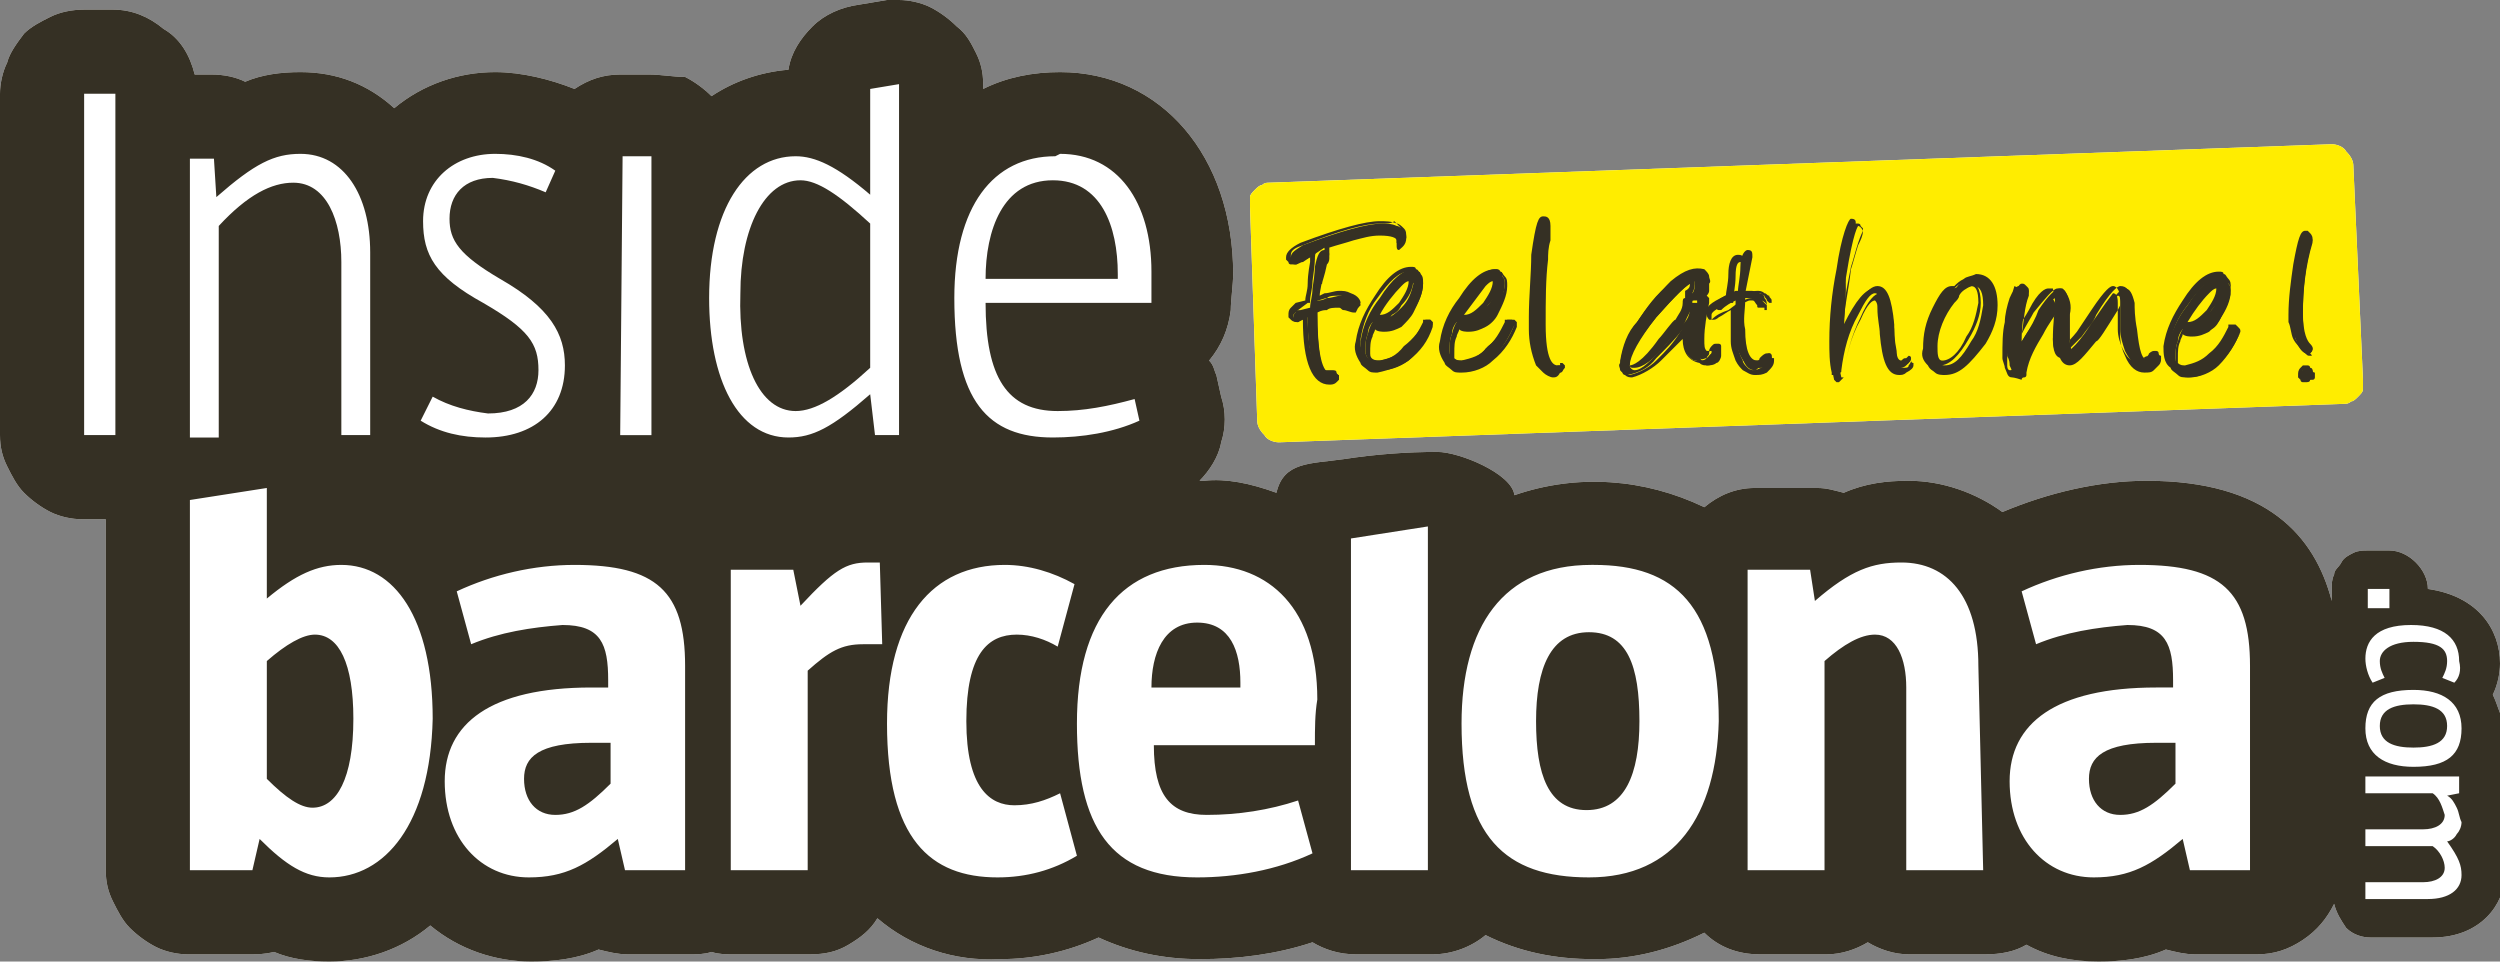 <svg version="1.1" id="Layer_1" xmlns="http://www.w3.org/2000/svg" x="0" y="0" width="104" height="40" viewBox="0 0 104 40" xml:space="preserve"><rect x="0" y="0" width="104" height="40" fill="#808080" stroke="none"/><path fill="#FFF" d="M13.1 26.4c-.5 0-1.2.4-2 1.1v4.9c.8.8 1.4 1.2 1.9 1.2 1 0 1.7-1.2 1.7-3.7 0-2.3-.6-3.5-1.6-3.5m53-.1c-1.6 0-2.2 1.5-2.2 3.7s.5 3.7 2.1 3.7 2.2-1.5 2.2-3.7c0-2.3-.5-3.7-2.1-3.7zm-44.3 6.1c0 .9.5 1.5 1.3 1.5s1.4-.4 2.3-1.3v-1.7h-.8c-2.2 0-2.8.6-2.8 1.5zm78.6-3.1c-.8 0-1.4.2-1.4.9s.6.9 1.4.9c.8 0 1.4-.2 1.4-.9s-.6-.9-1.4-.9zm-13.5 3.1c0 .9.5 1.5 1.3 1.5s1.4-.4 2.3-1.3v-1.7h-.8c-2.2 0-2.8.6-2.8 1.5z"/><path fill="#FFF" d="M103.7 28.9c.2-.4.3-.9.3-1.3 0-1.4-.9-2.8-3-3.1 0-.4-.2-.8-.5-1.1-.3-.3-.7-.5-1.1-.5h-.9c-.2 0-.4 0-.6.1-.2.1-.4.2-.5.4-.1.2-.3.3-.3.5-.1.2-.1.4-.1.6v.5c-.7-2.7-2.7-5-7.7-5-2 0-4.1.5-6 1.3-1.1-.8-2.5-1.3-3.9-1.3-.9 0-1.8.1-2.7.5-.4-.1-.7-.2-1.1-.2H73c-.8 0-1.5.3-2.1.8-2.5-1.2-5.3-1.4-7.9-.5-.1-.9-2.3-1.8-3.2-1.8-1.3 0-2.6.1-3.9.3-1.4.2-2.5.1-2.8 1.4-1.1-.4-2.1-.6-3-.5h-.2c.4-.4.8-1 .9-1.6.2-.6.2-1.3 0-1.9l-.2-.9c-.1-.2-.1-.4-.3-.6.5-.6.8-1.3.9-2.1 0-.4.1-1.1.1-1.5 0-4.9-3-8.4-7.2-8.4-1.1 0-2.2.2-3.2.7v-.2c0-.5-.1-.9-.3-1.3-.2-.4-.4-.8-.8-1.1-.3-.3-.7-.6-1.1-.8-.4-.2-.9-.3-1.3-.3h-.5l-1.2.2c-.7.1-1.4.4-1.9.9s-.9 1.1-1 1.8c-1.2.1-2.3.5-3.2 1.1-.3-.3-.7-.6-1.1-.8-.5 0-1-.1-1.5-.1h-1.2c-.7 0-1.3.2-1.9.6-1-.4-2.2-.7-3.3-.7-1.5 0-3 .5-4.2 1.5C15.3 3.5 14 3 12.5 3c-.8 0-1.6.1-2.3.4-.4-.2-.9-.3-1.4-.3h-.7c-.2-.8-.6-1.5-1.3-1.9C6.2.7 5.5.4 4.7.4H3.5c-.5 0-1 .1-1.4.3s-.8.4-1.1.7c-.3.4-.6.8-.7 1.2-.2.4-.3.9-.3 1.3v14.2c0 .5.1.9.3 1.3.2.4.4.8.7 1.1.3.3.7.6 1.1.8.4.2.9.3 1.3.3h1v14.6c0 .5.1.9.3 1.3.2.4.4.8.7 1.1.3.3.7.6 1.1.8.4.2.9.3 1.3.3h2.6c.3 0 .6 0 1-.1.7.3 1.5.4 2.3.4 1.5 0 3-.5 4.2-1.5 1.2 1 2.7 1.5 4.2 1.5.9 0 1.9-.1 2.8-.5.4.1.8.2 1.2.2h2.6c.3 0 .6 0 .9-.1.3.1.6.1.9.1h3.2c.6 0 1.1-.1 1.6-.4.5-.3.9-.6 1.2-1.1 1.4 1.2 3.2 1.8 5.1 1.7 1.4 0 2.8-.3 4.1-.9 1.3.6 2.7.9 4.2.9 1.6 0 3.2-.2 4.7-.7.5.3 1.1.5 1.8.5h3.2c.8 0 1.6-.3 2.2-.8 1.4.7 2.9 1 4.5 1h.1c1.6 0 3.1-.4 4.5-1.1.6.6 1.4.9 2.3.9H76c.6 0 1.2-.2 1.7-.5.5.3 1.1.5 1.7.5h3.2c.6 0 1.2-.1 1.7-.4.9.5 1.9.7 3 .7.9 0 1.9-.1 2.8-.5.4.1.8.2 1.2.2h2.6c.7 0 1.3-.2 1.9-.6.6-.4 1-.9 1.3-1.5.1.4.3.7.5 1 .3.3.7.4 1 .4h2.6c2 0 3-1.4 3-2.6 0-.4-.1-.7-.2-1.1.1-.3.2-.7.2-1 0-.3 0-.6-.1-.8 0-.1.1-.3.1-.4v-.6c0-.3-.1-.6-.2-.8.2-.5.3-.9.3-1.4-.3-.5-.4-1-.6-1.4"/><path fill="#FFF" d="M33.1 17.1c.8 0 1.8-.6 3.1-1.8v-6c-1.3-1.2-2.2-1.8-2.9-1.8-1.5 0-2.5 2-2.5 4.7-.1 2.9.8 4.9 2.3 4.9zm65.2-1.3v.4c0 .1-.1.2-.2.3-.1.1-.2.2-.3.2-.1.1-.2.1-.3.1l-44.3 1.6c-.2 0-.5-.1-.6-.3-.2-.2-.3-.4-.3-.6L52 8.6v-.4c0-.1.1-.2.2-.3.1-.1.2-.2.3-.2.1-.1.2-.1.3-.1L97 6c.2 0 .5.1.6.3.2.2.3.4.3.6l.4 8.9z"/><path fill="#FFF" d="M54.8 12.5c.1 0 .2 0 .4-.1.2 0 .4-.1.6-.1.2 0 .3 0 .5.1s.3.2.3.3l-.1.1c-.1 0-.2-.1-.4-.1-.1 0-.2-.1-.2-.1-.2 0-.4 0-.6.1-.3 0-.5.1-.5.2 0 1.8.2 2.7.6 2.6h.1c.1 0 .2.1.2.2s0 .1-.1.1c0 0-.1 0-.2.1-.7 0-1-.9-1-2.7h-.1c-.1.1-.2.1-.3.2-.2 0-.2-.1-.2-.2s0-.1.1-.2c0-.1.1-.1.2-.1l.4-.1c0-.2.1-.5.1-.8.1-.6.1-.9.1-.9.1-.5.2-.7.4-.7s.2.1.2.3c0 .1 0 .2-.1.3-.1.5-.2.7-.2.8-.2.1-.2.4-.2.7zm3.4-2.3l-.1-.1V10c0-.2-.3-.3-.8-.3-.4 0-.7.1-1.1.2-.4.1-.7.2-1.1.4l-.6.4-.4.2c-.1 0-.1.1-.2.1-.2 0-.2-.1-.2-.3s.2-.3.5-.5c1.6-.6 2.7-.9 3.3-.9.2 0 .4 0 .6.1.1 0 .2.1.3.2.1.1.1.2.1.3-.1.2-.1.3-.3.3"/><path fill="#FFF" d="M55.3 16c-.7 0-1.1-.9-1.1-2.7l-.2.1c-.1 0-.2 0-.3-.1l-.1-.1v-.1c0-.1 0-.2.1-.3l.2-.2.4-.1c0-.2.1-.4.1-.7 0-.4.1-.9.1-.9v-.2l-.3.2c-.1 0-.2.1-.3.1h-.2s-.1 0-.1-.1l-.1-.1v-.1c0-.2.2-.4.6-.6 1.6-.6 2.7-.9 3.3-.9.2 0 .5 0 .7.1.1 0 .2.1.3.2s.1.2.1.4c0 .3-.2.4-.3.5-.1 0-.1-.1-.1-.2V10c0-.1-.2-.2-.7-.2-.4 0-.7.1-1.1.2-.3.1-.7.2-1 .3v.2c0 .1 0 .2-.1.3-.1.5-.2.7-.2.8 0 .2-.1.5-.1.7l.2-.1c.2 0 .4-.1.6-.1.2 0 .3 0 .5.1.3.1.4.3.4.4l-.2.4h-.1c-.1 0-.3-.1-.4-.1-.1 0-.1-.1-.2-.1-.2 0-.4 0-.5.1-.1 0-.2 0-.4.1 0 1.8.2 2.3.3 2.4h.3c.1 0 .2 0 .2.1 0 0 0 .1.1.1v.2l-.1.1c-.1.1-.2.1-.3.1zm-.9-3.1v.2c0 1.7.3 2.6.9 2.6h-.2s-.1 0-.1-.1c-.2-.2-.5-.6-.4-2.7 0-.2.2-.2.6-.3.2 0 .4-.1.6-.1.1 0 .2 0 .3.1.1 0 .2.1.3.1v-.1c0-.1-.1-.1-.2-.2-.1 0-.3-.1-.5-.1s-.4 0-.5.1c-.1 0-.3.1-.4.1h-.1v-.1c0-.3 0-.6.1-.9 0-.1.1-.4.2-.8 0-.1 0-.2.1-.3v-.1l-.3.1c-.1.1-.1.3-.1.4 0 0 0 .2-.1.9 0 .3-.1.6-.1.8v.1h-.1l-.4.3-.2.2v.1h.1c.1-.1.2-.1.3-.1l.2-.2zm3-3.6c-.6 0-1.7.3-3.2.9-.3.1-.5.2-.5.4v.1h.1l.2-.1.4-.2.2-.1c0-.1.1-.1.1-.2.1 0 .1-.1.2-.1h.1c.4-.1.7-.3 1.1-.4.4-.1.7-.2 1.1-.2.2 0 .9 0 .9.4 0 0 0 .1.1.1 0 0 .1-.1.1-.2s0-.2-.1-.3l-.2-.2c-.1.1-.3.1-.6.1z"/><path fill="#FFF" d="M58.6 11.6c-.1 0-.2.1-.3.2-.7.8-1 1.3-1 1.4 0 0 .1.1.2.1.2 0 .5-.2.8-.5.3-.3.4-.6.5-1-.1-.2-.1-.3-.2-.2zm-1.5 1.8c-.1.1-.2.3-.2.5-.1.2-.1.5-.1.7 0 .3.2.4.5.4.4 0 .8-.2 1.1-.6.4-.3.7-.7.9-1.1h.2l.1.1v.1c-.2.5-.5 1-.9 1.4-.3.3-.8.5-1.2.5-.1 0-.3 0-.4-.1-.1-.1-.2-.1-.3-.3-.2-.2-.2-.5-.2-.8.1-.7.4-1.3.8-1.8.5-.8 1-1.2 1.4-1.2.1 0 .1 0 .2.1.1 0 .1.1.1.2.1.1.1.2.1.3 0 .4-.2.8-.4 1.1-.1.2-.2.4-.4.5-.2.1-.4.2-.6.2-.4 0-.6-.1-.7-.2z"/><path fill="#FFF" d="M57.3 15.5c-.2 0-.3 0-.4-.1-.1-.1-.3-.2-.3-.3-.2-.3-.3-.6-.2-.9.1-.7.4-1.3.8-1.9.5-.8 1-1.2 1.5-1.2.1 0 .2 0 .2.1.1 0 .1.1.2.2s.1.2.1.4c0 .4-.2.8-.4 1.2-.1.2-.3.4-.5.6-.2.1-.4.2-.7.2-.1 0-.3 0-.4-.1 0 .1-.1.2-.1.3-.1.2-.1.4-.1.7 0 .1 0 .3.4.3.4-.1.8-.2 1-.5.4-.3.6-.7.8-1.1v-.1h.3l.1.1v.2c-.2.6-.5 1-1 1.4-.3.2-.8.4-1.3.5zm1.3-4.2c-.4 0-.8.4-1.3 1.1-.4.5-.6 1.1-.7 1.7 0 .3 0 .5.2.8.1.1.2.2.3.2.1 0 .2.1.3.1.4 0 .8-.2 1.2-.5.4-.3.7-.8.9-1.3-.2.4-.5.8-.9 1.1-.3.3-.7.5-1.2.6-.5 0-.6-.3-.6-.5s0-.5.1-.7c.1-.4.2-.5.2-.5l.1-.1.1.1c.1.1.2.1.4.1s.4-.1.6-.2c.2-.1.3-.3.4-.5.2-.3.4-.7.4-1 0-.1 0-.2-.1-.3l-.1-.1c-.2-.1-.2-.1-.3-.1zm-1.1 2.1c-.1 0-.4 0-.4-.2 0-.1 0-.2 1-1.5.1-.1.2-.2.4-.3h.2l.1.1v.1c0 .4-.2.8-.5 1.1-.1.2-.2.3-.4.4-.1.2-.2.2-.4.3zm-.1-.3c.3 0 .5-.2.8-.5.2-.3.4-.6.4-.9-.1 0-.2.1-.3.2-.3.3-.7.8-.9 1.2zm4.7-1.5c-.1 0-.2.1-.3.2-.7.8-1 1.2-1 1.4 0 0 .1.1.2.1.2 0 .5-.2.8-.5.3-.3.4-.6.5-1-.1-.2-.1-.3-.2-.2zm-1.5 1.8c-.1.1-.2.3-.2.5-.1.2-.1.5-.1.7 0 .3.2.4.5.4.4 0 .8-.2 1.1-.6.4-.3.7-.7.8-1.1h.2c.1.1.1.1.1.2-.2.5-.5 1-.9 1.4-.3.3-.8.5-1.2.5-.1 0-.3 0-.4-.1-.1-.1-.2-.1-.3-.3-.2-.2-.2-.5-.2-.8.1-.7.4-1.3.8-1.8.5-.8 1-1.2 1.4-1.2.1 0 .1 0 .2.1.1 0 .1.1.1.2.1.1.1.2.1.3 0 .4-.2.8-.4 1.1-.1.2-.3.4-.4.5-.2.1-.4.2-.6.2-.3 0-.4 0-.6-.2z"/><path fill="#FFF" d="M60.8 15.5c-.2 0-.3 0-.4-.1-.1-.1-.3-.2-.3-.3-.2-.3-.3-.6-.2-.9.1-.7.4-1.3.8-1.8.5-.8 1-1.2 1.5-1.2.1 0 .2 0 .2.1.1 0 .1.1.2.2s.1.2.1.4c0 .4-.2.8-.4 1.2-.1.2-.3.4-.5.5-.2.1-.4.2-.7.2-.1 0-.3 0-.4-.1 0 .1-.1.2-.1.3-.1.2-.1.4-.1.7v.2c.1.1.2.1.3.1.4-.1.8-.2 1-.5.4-.3.6-.7.8-1.1v-.1h.4l.1.1v.2c-.2.5-.5 1-1 1.4-.3.3-.8.5-1.3.5zm1.3-4.1c-.4 0-.8.4-1.3 1.1-.4.5-.6 1.1-.7 1.7 0 .3 0 .5.2.8.1.1.2.2.3.2.1 0 .2.1.3.1.4 0 .8-.2 1.2-.5.4-.3.7-.8.9-1.3-.2.4-.5.8-.9 1.1-.3.3-.7.5-1.2.6-.2 0-.3 0-.5-.2 0 0-.1-.1-.1-.2v-.2c0-.2 0-.5.1-.7.1-.4.2-.5.2-.5l.1-.1.1.1c.1.1.2.1.4.1s.4-.1.6-.2c.2-.1.3-.3.4-.5.2-.3.4-.7.4-1 0-.1 0-.2-.1-.3 0 0 0-.1-.1-.1h-.3zm-1.1 2c-.1 0-.3 0-.3-.2 0-.1 0-.2 1-1.5.1-.1.2-.2.4-.3h.2l.1.1v.1c0 .4-.2.8-.5 1.1-.1.2-.2.3-.4.4-.2.2-.3.3-.5.3zm-.1-.3c.3 0 .5-.2.8-.5.2-.3.4-.6.4-.9-.1 0-.2.1-.3.2l-.9 1.2zm2.8.6v-.5c0-.9.1-1.7.1-2.6.1-1 .2-1.5.3-1.5.1 0 .2.1.2.3v.6c-.1.3-.1.6-.1.8-.1.8-.1 1.7-.1 2.7 0 1.2.2 1.8.5 1.8h.1l.1-.1h.1l.1.1v.1c0 .1-.1.1-.2.1s-.1.1-.2.1c-.2 0-.4-.2-.6-.5-.2-.4-.3-.9-.3-1.4z"/><path fill="#FFF" d="M64.6 15.7c-.1 0-.3-.1-.4-.2l-.3-.3c-.2-.5-.3-1-.3-1.5v-.5c0-.9.1-1.8.1-2.6.2-1.4.3-1.6.5-1.6.1 0 .3 0 .3.4v.6c-.1.3-.1.6-.1.8-.1.8-.1 1.7-.1 2.7 0 1.5.3 1.7.5 1.7h.1v-.1h.1l.1.1v.1c-.1.1-.1.2-.2.2-.1.2-.2.2-.3.2zm-.8-2c0 .5.1.9.3 1.4.1.3.3.4.5.4h.1l.1-.1s-.1 0-.1.1h-.1c-.5 0-.7-.6-.7-1.9 0-1 .1-1.9.1-2.7 0-.2.1-.5.1-.8l.1-.4v-.3c0-.1 0-.2-.1-.2-.2.4-.2.9-.2 1.4-.1.9-.1 1.8-.1 2.6v.5zm6.7 1.3c-.3-.1-.5-.5-.5-1.1v-.2c-.3.4-.7.8-1.1 1.2-.3.4-.7.6-1.2.7-.1 0-.2 0-.2-.1-.1-.1-.1-.1-.1-.2V15c.1-.6.3-1.2.7-1.6.4-.6.8-1.2 1.4-1.6.5-.5.9-.6 1.2-.4.1.1.2.2.2.5s-.1.5-.3.5c-.2 0-.2 0-.2-.2.1-.1.1-.3.1-.4v-.1c-.3.1-.8.6-1.6 1.5-.7.9-1.1 1.6-1.1 2 0 .1.1.2.2.2.3 0 .7-.4 1.3-1.1.4-.5.6-.8.7-.8.2-.2.3-.4.3-.7v-.1s0-.1.1-.1h.2c.2 0 .3.1.2.3-.1.5-.2 1-.2 1.5 0 .3.1.5.2.6h.2s.1 0 .1-.1 0-.1.1-.2c0 0 .1-.1.2-.1s.1 0 .1.1v.1c0 .1-.1.2-.2.3-.1.1-.2.1-.3.1-.4-.2-.4-.2-.5-.2"/><path fill="#FFF" d="M67.9 15.7c-.1 0-.2 0-.3-.1l-.2-.2c0-.1-.1-.2 0-.3.1-.6.3-1.2.7-1.7.4-.6.9-1.2 1.4-1.7.6-.5 1-.6 1.4-.5.1.1.2.2.2.3 0 .1.1.2 0 .3v.3c0 .1-.1.2-.1.2l.1.1v.2c-.1.5-.2 1-.2 1.5 0 .3 0 .4.1.5h.1c0-.1.1-.2.1-.2.1-.1.1-.1.2-.1h.1s.1 0 .1.1v.4c0 .1-.1.3-.2.3-.1.1-.3.1-.4.1-.1 0-.2 0-.3-.1-.5-.1-.7-.5-.7-1l-.9.9c-.3.3-.8.6-1.2.7zm2.5-4.3c-.3.1-.7.2-.9.5-.5.5-1 1-1.4 1.6-.3.5-.6 1-.6 1.6v.2c0 .1.1.1.1.2 0 0 .1.1.2.1.4-.1.8-.3 1.1-.6.4-.4.7-.7 1-1.2l.2-.3v.5c0 .6.1.9.4 1h.2c.1 0 .2 0 .3-.1l.2-.2v-.1c-.1 0-.1 0-.1.1s-.1.1-.1.2c-.1 0-.2.1-.3 0-.3-.1-.3-.5-.3-.7.1-.5.1-1 .2-1.6v-.1h-.1c-.1 0-.1 0-.1.1 0 .3-.2.5-.3.8 0 0-.1.2-.7.8-.6.8-1.1 1.1-1.4 1.1h-.1s-.1 0-.1-.1c-.1-.1-.1-.1-.1-.2 0-.4.4-1 1.1-2 .7-1 1.2-1.5 1.6-1.6l.1.1v.2c0 .2 0 .3-.1.5h.1c.1 0 .2 0 .2-.4 0-.1 0-.3-.1-.4h-.2zm-.1.4c-.2.1-.6.5-1.4 1.4-.9 1.1-1.1 1.6-1.1 1.9v.1c.1 0 .5-.1 1.2-1.1.2-.2.6-.8.7-.8.1-.2.3-.4.3-.7 0-.1 0-.2.1-.2v-.3c.2-.1.2-.2.2-.3zm2.3.4c.2 0 .3-.1.5-.1.1 0 .2 0 .3.1.1 0 .1.1.2.1 0 .1.1.1.1.2v.1h-.1l-.1-.1c0-.1-.1-.1-.1-.2-.1 0-.1-.1-.2-.1H73c-.1 0-.3.1-.4.2v.1c0 .4-.1.8 0 1.2 0 .9.2 1.3.5 1.3h.2l.1-.1c.1-.1.1-.2.2-.2s.1.1.1.2-.1.2-.3.3c-.1.1-.2.1-.3.1-.1 0-.3-.1-.4-.1-.1-.1-.2-.2-.3-.4-.1-.2-.2-.5-.2-.8v-1.5c-.2.1-.4.2-.6.4h-.1c-.1 0-.1-.1-.1-.3 0-.1.3-.3.8-.5h.1c0-.2.1-.6.1-1 0-.5.2-.7.3-.7.2 0 .2.1.2.3l-.3 1.5z"/><path fill="#FFF" d="M73 15.6c-.2 0-.3-.1-.5-.2-.1-.1-.2-.2-.3-.4-.1-.3-.2-.5-.2-.8v-1.3c-.2.1-.3.2-.5.3 0 0-.1.1-.2.1h-.2s-.1-.1-.1-.2v-.2c0-.1.1-.3.8-.6 0-.2.1-.5.1-.9s.1-.8.4-.8c.1 0 .3 0 .3.4l-.2 1.1h.4c.1 0 .3 0 .4.1.1 0 .2.1.2.2.1.1.1.2.1.3v.1h-.1.1v.1h-.1v-.1h-.2c-.1 0-.1 0-.1-.1-.1-.1-.1-.2-.2-.2h-.1c-.1 0-.2.1-.3.1 0 .4-.1.8 0 1.2 0 .5.1 1.2.5 1.2h.1s.1 0 .1-.1c.1-.1.2-.2.3-.2h.1s.1 0 .1.1 0 .1.1.1v.1c0 .2-.1.3-.3.5-.2.1-.3.1-.5.1zm-.7-3v1.7c0 .3.1.5.2.7 0 .1.1.2.2.3.1.1.2.1.3.1.1 0 .2-.1.3-.1l.2-.2-.1.1c0 .1-.1.1-.2.1s-.1.1-.2.1c-.6 0-.6-1.1-.7-1.4v-1.4h.1c.1-.1.3-.2.5-.2h.2c.1 0 .2 0 .2.1l.2.2s0-.1-.2-.2c-.1-.1-.2-.1-.3-.1h-.7l.2-1.4c0-.1-.1-.1-.1-.1-.1 0-.2.1-.2.6 0 .4-.1.8-.1 1v.1h-.2c-.6.3-.7.4-.7.5v.2c.2-.2.4-.3.7-.4l.4-.3zm4.4 1.4v-.1c.5-1.3 1-2 1.4-2 .4 0 .6.5.7 1.6 0 .3 0 .6.1 1.1 0 .3.1.4.2.4s.2 0 .2-.1l.1-.1s.1 0 .1.1-.1.2-.2.3c-.1.1-.2.1-.3.1-.4 0-.6-.5-.7-1.6 0-.3-.1-.6-.1-1.1 0-.3-.1-.4-.2-.4-.2 0-.4.3-.7.9-.4.7-.6 1.5-.7 2.3 0 .1 0 .1-.1.1 0 0-.1.1-.2.1h-.1v-.1c-.1-.4-.1-.9-.1-1.3 0-1 .1-2 .3-3 .2-1.4.5-2.1.6-2.1.2 0 .2.1.2.2 0 0-.1.2-.2.5s-.2.7-.3 1c.2 1.2 0 2.2 0 3.2"/><path fill="#FFF" d="M76.5 15.9h-.1l-.1-.1c-.1-.4-.1-.9-.1-1.3 0-1 .1-2 .3-3 .3-2.1.6-2.2.7-2.2h.1s.1 0 .1.1l.1.1v.1c0 .2-.1.4-.2.6-.1.3-.2.7-.3 1-.1.9-.3 1.7-.3 2.3.5-1 .9-1.5 1.3-1.5.5 0 .7.6.8 1.7 0 .3 0 .6.1 1.1 0 .3.1.3.1.3s.1 0 .1-.1c.1-.1.1-.1.2-.1h.1s.1 0 .1.1c0 0 0 .1.1.1v.1c0 .1-.1.2-.3.3-.1.1-.2.1-.3.1-.5 0-.7-.6-.8-1.7 0-.3-.1-.6-.1-1.1 0-.1 0-.2-.1-.3-.1 0-.3.1-.6.8-.4.7-.6 1.5-.7 2.3v.1l-.1.1-.1.1zm.8-6.5s-.2.2-.5 2.1c-.2 1-.3 2-.3 3 0 .4 0 .8.1 1.2h.1v-.1c.1-.8.3-1.6.7-2.4.3-.7.6-1 .8-1 .2 0 .2.2.3.5 0 .5.1.8.1 1.1.1 1 .3 1.5.6 1.5.1 0 .2 0 .2-.1 0 0 .1-.1.1-.2s0 0-.1.1-.2.1-.3.1c-.2 0-.3-.3-.3-.5-.1-.5-.1-.8-.1-1.1-.1-1-.3-1.5-.6-1.5s-.7.3-1.3 1.9v.1h-.2c0-1 .2-2 .4-3 .1-.3.2-.7.3-1 .1-.3.2-.5.2-.5-.1-.2-.2-.2-.2-.2zm3.7 6.1c-.1 0-.2 0-.4-.1-.1-.1-.2-.1-.3-.2-.2-.2-.2-.5-.2-.7 0-.6.1-1.1.4-1.6.2-.6.5-.9.7-.9.2 0 .3.1.3.2s-.1.2-.2.3c-.4.5-.7 1.2-.8 1.9 0 .5.1.8.4.8.4 0 .7-.3 1.1-1 .3-.4.4-.9.5-1.5 0-.5-.1-.8-.4-.8-.2 0-.5.1-.6.3h-.1V12c0-.1.1-.2.3-.3.1-.1.3-.1.4-.1.5 0 .8.4.8 1.2 0 .6-.2 1.1-.5 1.6-.5.7-1 1.1-1.4 1.1z"/><path fill="#FFF" d="M80.9 15.6c-.1 0-.3 0-.4-.1-.1-.1-.2-.1-.3-.3-.2-.2-.3-.4-.2-.7 0-.6.1-1.1.4-1.7.3-.6.5-.9.8-.9h.1c.1-.1.2-.2.4-.3.1-.1.3-.1.5-.2.6 0 .9.5.9 1.3 0 .6-.2 1.1-.5 1.6-.7.9-1.1 1.3-1.7 1.3zm.2-3.5c-.1 0-.3.1-.5.8-.2.5-.3 1-.3 1.6 0 .2.1.5.2.7.1.1.1.2.2.2s.2.1.3 0c.4 0 .8-.4 1.2-1.1.3-.4.5-1 .5-1.5 0-1.1-.5-1.1-.7-1.1-.1 0-.3.1-.4.1-.1 0-.2.1-.3.2l.6-.3c.3 0 .5.3.5.9 0 .5-.2 1-.5 1.5-.4.7-.8 1.1-1.2 1.1-.3 0-.5-.3-.5-.9 0-.7.3-1.4.8-2 0-.1.1-.1.1-.2.1.1.1.1 0 0zm.4.2c0 .1-.1.2-.2.3-.4.5-.7 1.2-.7 1.8 0 .3 0 .6.2.6.3 0 .7-.3 1-1 .3-.4.4-.9.5-1.4 0-.5-.1-.7-.3-.7-.2.1-.4.2-.5.4zm7.6 2.9c-.3 0-.5-.2-.7-.6-.1-.3-.2-.6-.2-.9v-1.1c0-.2 0-.3-.1-.3-.1.1-.2.2-.3.4-.5.8-.8 1.3-.9 1.3-.5.6-.8.9-1.1.9-.3 0-.4-.3-.4-.8 0-.2 0-.6.1-1.4v-.3c-.1 0-.4.4-.8 1.2-.3.5-.6 1.1-.7 1.7 0 .1-.1.2-.2.2s-.1-.1-.2-.3c0-.1 0-.2-.1-.4 0-.6 0-1.1.1-1.5 0-.3.1-.7.2-1 .1-.3.2-.5.3-.5.1 0 .1 0 .2.1s.1.1.1.2c-.2.7-.3 1.4-.3 2.1.4-.6.6-1 .7-1.3.4-.6.7-.9.9-.9.2 0 .4.3.4 1v1c0 .2 0 .4.1.6.1 0 .3-.2.6-.6l.6-.9c.5-.7.8-1.1 1-1.1.2 0 .3.2.4.6 0 .2 0 .6.1 1.1.1.9.2 1.3.5 1.3h.1l.1-.1c.1-.1.1-.1.2-.1l.1.1c0 .1 0 .1-.1.2 0 .1-.1.1-.2.1h-.5"/><path fill="#FFF" d="M83.7 15.7c-.2 0-.2-.2-.3-.4 0-.1-.1-.3-.1-.4 0-.6 0-1.1.1-1.5 0-.3.1-.7.2-1 .1-.2.2-.5.4-.5.1 0 .2 0 .3.1l.1.1v.2c-.2.5-.2 1.1-.3 1.6.2-.4.4-.7.5-.9.5-.6.8-1 1-1h.2l.1.1c.2.3.3.6.2 1v1.4l.5-.5c.2-.3.5-.6.6-.9.6-1 .9-1.2 1-1.2.3 0 .4.2.5.7 0 .2 0 .6.1 1.1.1 1.1.3 1.2.3 1.2s.1 0 .2-.1.2-.2.3-.2h.1s.1 0 .1.1c0 0 0 .1.1.1v.1c0 .1 0 .2-.1.3l-.2.2c-.1.1-.2.1-.4.1-.3 0-.6-.2-.8-.7-.1-.2-.2-.5-.2-.8v-1.3l-.1.2c-.5.8-.8 1.3-.9 1.3-.5.6-.8 1-1.1 1-.3 0-.5-.3-.5-.9 0-.2 0-.6.1-1.4v-.1c-.2.3-.5.7-.7 1.1-.3.5-.6 1-.7 1.6v.1s0 .1-.1.1c0 0-.1 0-.1.1-.3-.1-.4-.1-.4-.1zM84 12s-.1 0-.2.4c-.1.3-.1.7-.2 1 0 .4 0 .9-.1 1.5v.3c0 .2.1.2.1.2.1 0 .1 0 .1-.1.2-.6.4-1.2.8-1.7.7-1.2.8-1.3.9-1.2 0 .1.1.1.1.3 0 .8-.1 1.3-.1 1.4 0 .3.1.7.3.7.1 0 .5-.2 1-.9l.9-1.3.3-.4c.2 0 .2.3.2.4v1.1c0 .3.1.6.2.8.2.4.3.5.6.5.1 0 .2 0 .3-.1.2-.1.2-.2.2-.2l-.1.1c0 .1-.1.1-.2.1h-.2c-.3 0-.5-.5-.6-1.4 0-.5 0-.8-.1-1.1 0-.2-.1-.5-.3-.5-.1 0-.3.1-.9 1l-.6.9c-.4.5-.6.6-.7.7h-.1v-.1c-.1-.2-.1-.4-.1-.6v-1c0-.5-.1-.7-.1-.8h-.2c-.1 0-.4.1-.8.9-.1.2-.4.6-.7 1.2l-.2.4V14c0-.7.1-1.5.3-2.1l.2.1zm8.2-.2c-.1 0-.2.1-.3.2-.7.8-1 1.3-1 1.4 0 0 .1.1.2.1.2 0 .5-.2.8-.5.3-.3.4-.6.5-1 0-.2-.1-.2-.2-.2zm-1.4 1.9c-.1.1-.2.3-.2.5-.1.2-.1.5-.1.7 0 .3.2.4.5.4.4 0 .8-.2 1.1-.6.4-.3.7-.7.9-1.1h.1c.1.1.1.1.1.2-.2.5-.5 1-.9 1.4-.3.3-.8.5-1.2.5-.1 0-.3 0-.4-.1-.1-.1-.2-.1-.3-.3-.2-.2-.2-.5-.2-.8.1-.7.4-1.3.8-1.8.5-.8 1-1.2 1.4-1.2.1 0 .1 0 .2.1.1 0 .1.1.1.2.1.1.1.2.1.3 0 .4-.2.8-.4 1.1-.1.2-.2.4-.4.5-.2.1-.4.2-.6.2-.3-.1-.5-.1-.6-.2z"/><path fill="#FFF" d="M91 15.7c-.2 0-.3 0-.4-.1-.1-.1-.3-.2-.3-.3-.3-.2-.3-.6-.3-.9.1-.7.4-1.3.8-1.9.5-.8 1-1.2 1.5-1.2.1 0 .2 0 .2.1.1 0 .1.1.2.2s.1.2.1.4c0 .4-.2.8-.4 1.2-.1.2-.3.4-.5.6-.2.1-.4.2-.7.2-.1 0-.3 0-.4-.1 0 .1-.1.2-.1.3-.1.2-.1.4-.1.7v.2c.1.1.2.1.3.1.4-.1.7-.2 1-.5.4-.3.6-.7.8-1.1v-.1h.3l.1.1v.2c-.2.6-.5 1-1 1.4-.2.3-.6.5-1.1.5zm1.3-4.1c-.4 0-.8.4-1.3 1.1-.4.5-.7 1.1-.7 1.8 0 .3 0 .5.2.8.1.1.2.2.3.2.1 0 .2.1.3.1.4 0 .9-.2 1.2-.5.4-.3.7-.8.9-1.3-.2.4-.5.8-.9 1.1-.3.3-.7.5-1.2.6-.2 0-.3 0-.5-.2 0 0-.1-.1-.1-.2v-.2c0-.2 0-.5.1-.7.1-.4.2-.5.2-.5l.1-.1.1.1c.1.1.2.1.4.1s.4-.1.6-.2c.2-.1.3-.3.4-.5.2-.3.4-.7.4-1 0-.1 0-.2-.1-.3l-.1-.1c-.2-.1-.2-.1-.3-.1zm-1.1 2c-.1 0-.4 0-.4-.2 0-.1 0-.2 1-1.5.1-.1.2-.2.4-.3h.2l.1.1v.1c0 .4-.2.8-.5 1.1-.1.2-.2.3-.4.4-.1.2-.3.3-.4.3zm-.2-.2c.3 0 .5-.2.8-.5.2-.3.4-.6.4-.9-.1 0-.2.1-.3.2-.3.3-.6.7-.9 1.2zm4.9 2.4c-.2 0-.2-.1-.2-.2s.1-.3.3-.3h.1s.1 0 .1.1c0 0 0 .1.1.1v.2s0 .1-.1.1h-.3zm.2-1.1h-.2c-.2-.1-.3-.3-.4-.6-.1-.2-.1-.5-.2-.7v-.3c0-.7.1-1.4.2-2.1.1-.8.2-1.3.4-1.3h.1l.1.1s.1.1.1.2v.1c-.3 1-.4 2-.4 3 0 .7.1 1.2.3 1.4.1.1.1.1 0 .2"/><path fill="#FFF" d="M95.9 15.9h-.1s-.1 0-.1-.1l-.1-.1v-.1c0-.1 0-.2.1-.3l.1-.1h.2s.1 0 .1.1l.1.1v.3l-.1.1c0 .1-.1.1-.2.1zm0-.5h-.1v.1c0 .1 0 .1.1.1l.1-.1.1-.1c-.1.1-.1 0-.2 0zm.2-.6c-.1 0-.1 0-.2-.1-.2-.2-.4-.4-.5-.6-.1-.2-.1-.5-.2-.7v-.3c0-.7.1-1.4.2-2.1.2-1.1.3-1.4.5-1.4h.1l.1.1c.1.1.1.2.1.2v.1c-.3 1-.4 2-.4 3 0 .9.2 1.2.3 1.3.2.2.1.3 0 .4.1.1.1.1 0 .1zm0-.1zm-.2-4.9s-.1.1-.3 1.2c-.1.7-.1 1.4-.2 2.1v.3c0 .2.1.5.1.7.1.2.2.4.4.5-.2-.2-.4-.7-.4-1.5 0-1 .1-2.1.4-3.1.1 0 .1-.1 0-.2.1.1.1.1 0 0 .1 0 .1 0 0 0z"/><path fill="#353024" d="M49.8 25.9c-1.4 0-1.9 1.3-1.9 2.7h3.7v-.2c0-1.3-.4-2.5-1.8-2.5m-36.7.5c-.5 0-1.2.4-2 1.1v4.9c.8.8 1.4 1.2 1.9 1.2 1 0 1.7-1.2 1.7-3.7 0-2.3-.6-3.5-1.6-3.5m53-.1c-1.6 0-2.2 1.5-2.2 3.7s.5 3.7 2.1 3.7 2.2-1.5 2.2-3.7c0-2.3-.5-3.7-2.1-3.7zm-44.3 6.1c0 .9.5 1.5 1.3 1.5s1.4-.4 2.3-1.3v-1.7h-.8c-2.2 0-2.8.6-2.8 1.5zm78.6-3.1c-.8 0-1.4.2-1.4.9s.6.9 1.4.9c.8 0 1.4-.2 1.4-.9s-.6-.9-1.4-.9zm-13.5 3.1c0 .9.5 1.5 1.3 1.5s1.4-.4 2.3-1.3v-1.7h-.8c-2.2 0-2.8.6-2.8 1.5z"/><path fill="#353024" d="M102.1 28.4l-.5-.2c.1-.2.2-.4.2-.7 0-.5-.3-.8-1.4-.8-1 0-1.4.4-1.4.8 0 .3.1.5.2.7l-.5.2c-.2-.3-.3-.7-.3-1 0-.7.4-1.4 1.9-1.4 1.4 0 2 .6 2 1.5.1.4 0 .7-.2.9zm.3 1.9c0 1.1-.6 1.6-2 1.6-1.2 0-2-.5-2-1.6s.6-1.6 2-1.6c1.2 0 2 .5 2 1.6zm0 6.1c0 .6-.5 1-1.4 1h-2.6v-.7h2.4c.5 0 .9-.2.9-.6 0-.3-.2-.7-.5-.9h-2.8v-.7h2.4c.5 0 .9-.2.9-.6-.1-.3-.2-.7-.5-.9h-2.8v-.7h3.9v.7l-.5.1c.2.1.3.3.4.5.1.2.1.4.2.6 0 .2-.1.4-.2.5-.1.2-.3.3-.4.3.5.7.6 1 .6 1.4zm-3.9-11.9h.9v.8h-.9v-.8zm-4.8 11.7h-2.6l-.3-1.3c-1.3 1.1-2.2 1.6-3.7 1.6-2 0-3.5-1.6-3.5-4s1.9-3.9 6.1-3.9h.7v-.3c0-1.5-.3-2.3-1.9-2.3-1.3.1-2.6.3-3.8.8l-.6-2.2c1.5-.7 3.2-1.1 4.9-1.1 3.4 0 4.6 1.1 4.6 4.2v8.5zm-11.2 0h-3.2v-7.6c0-1.2-.4-2.2-1.3-2.2-.6 0-1.3.4-2.1 1.1v8.7h-3.2V23.7h2.6l.2 1.3c1.5-1.3 2.4-1.6 3.6-1.6 1.9 0 3.2 1.4 3.2 4.3l.2 8.5zm-16.4.3c-3.5 0-5.3-1.7-5.3-6.4 0-4 1.7-6.6 5.4-6.6h.1c3.4 0 5.2 1.7 5.2 6.5-.1 3.9-1.8 6.5-5.4 6.5zm-6.7-.3h-3.2V22.4l3.2-.5v14.3zM54.7 31H48c0 2.1.7 2.9 2.2 2.9 1.3 0 2.6-.2 3.8-.6l.6 2.2c-1.5.7-3.2 1-4.8 1-3.6 0-5-2.1-5-6.4 0-4.4 1.9-6.6 5.3-6.6 2.7 0 4.7 1.8 4.7 5.6-.1.6-.1 1.2-.1 1.9zm-13.2 5.5c-2.8 0-4.6-1.6-4.6-6.4 0-4.4 1.9-6.6 4.9-6.6 1 0 2 .3 2.9.8l-.7 2.6c-.5-.3-1.1-.5-1.7-.5-1.2 0-2.1.8-2.1 3.6s1 3.5 2 3.5c.7 0 1.3-.2 1.9-.5l.7 2.6c-1 .6-2.1.9-3.3.9zm-4.8-9.7h-.8c-.9 0-1.4.3-2.3 1.1v8.3h-3.2V23.7H33l.3 1.5c1.4-1.5 1.9-1.8 2.8-1.8h.5l.1 3.4zm-7.2-14.4c0-3.7 1.5-5.9 3.6-5.9.8 0 1.7.4 3.1 1.6V3.7l1.2-.2v14.6h-1l-.2-1.7c-1.6 1.4-2.4 1.8-3.4 1.8-2.1 0-3.3-2.4-3.3-5.8zm-.9 23.8H26l-.3-1.3c-1.3 1.1-2.2 1.6-3.7 1.6-2 0-3.5-1.6-3.5-4s1.9-3.9 6.1-3.9h.7v-.3c0-1.5-.3-2.3-1.9-2.3-1.3.1-2.6.3-3.8.8l-.6-2.2c1.5-.7 3.2-1.1 4.9-1.1 3.4 0 4.6 1.1 4.6 4.2v8.5zm-14.9.3c-1 0-1.8-.5-2.9-1.6l-.3 1.3H7.9V20.8l3.2-.5v4.6c1.2-1 2.1-1.4 3.1-1.4 2.2 0 3.8 2.2 3.8 6.4-.1 4.4-2 6.6-4.3 6.6zM7.9 18.1V6.6h1L9 8.2c1.6-1.4 2.4-1.8 3.5-1.8 1.8 0 2.9 1.7 2.9 4.1v7.6h-1.2v-7.2c0-1.7-.6-3.3-2-3.3-.9 0-1.9.5-3.1 1.8v8.8H7.9zm12.2-5.5c-2-1.1-2.5-2-2.5-3.4 0-1.7 1.3-2.8 3-2.8.9 0 1.8.2 2.5.7l-.4.9c-.7-.3-1.4-.5-2.2-.6-1.2 0-1.8.7-1.8 1.7 0 .9.4 1.5 2.1 2.5 2.1 1.2 2.7 2.3 2.7 3.6 0 1.9-1.3 3-3.3 3-1 0-1.9-.2-2.7-.7l.5-1c.7.4 1.5.6 2.3.7 1.5 0 2.1-.8 2.1-1.8 0-1.1-.4-1.7-2.3-2.8zm5.8-6.1h1.2v11.6h-1.3l.1-11.6zm18.2-.1c2.4 0 3.8 2 3.8 4.9v1.3H41c0 3.1.9 4.5 3 4.5 1.1 0 2.1-.2 3.2-.5l.2.9c-1.1.5-2.4.7-3.6.7-2.7 0-4.1-1.5-4.1-5.8 0-3.8 1.6-5.9 4.2-5.9l.2-.1zM4.7 18.1H3.5V3.9h1.3v14.2zm99 10.8c.2-.4.3-.9.3-1.3 0-1.4-.9-2.8-3-3.1 0-.4-.2-.8-.5-1.1-.3-.3-.7-.5-1.1-.5h-.9c-.2 0-.4 0-.6.1-.2.1-.4.2-.5.4-.1.2-.3.3-.3.5-.1.2-.1.4-.1.6v.5c-.7-2.7-2.7-5-7.7-5-2 0-4.1.5-6 1.3-1.1-.8-2.5-1.3-3.9-1.3-.9 0-1.8.1-2.7.5-.4-.1-.7-.2-1.1-.2H73c-.8 0-1.5.3-2.1.8-2.5-1.2-5.3-1.4-7.9-.5-.1-.9-2.3-1.8-3.2-1.8-1.3 0-2.6.1-3.9.3-1.4.2-2.5.1-2.8 1.4-1.1-.4-2.1-.6-3-.5h-.2c.4-.4.8-1 .9-1.6.2-.6.2-1.3 0-1.9l-.2-.9c-.1-.2-.1-.4-.3-.6.5-.6.8-1.3.9-2.1 0-.4.1-1.1.1-1.5 0-4.9-3-8.4-7.2-8.4-1.1 0-2.2.2-3.2.7v-.2c0-.5-.1-.9-.3-1.3-.2-.4-.4-.8-.8-1.1-.3-.3-.7-.6-1.1-.8-.4-.2-.9-.3-1.3-.3h-.5l-1.2.2c-.7.1-1.4.4-1.9.9s-.9 1.1-1 1.8c-1.2.1-2.3.5-3.2 1.1-.3-.3-.7-.6-1.1-.8-.5 0-1-.1-1.5-.1h-1.2c-.7 0-1.3.2-1.9.6-1-.4-2.2-.7-3.3-.7-1.5 0-3 .5-4.2 1.5C15.3 3.5 14 3 12.5 3c-.8 0-1.6.1-2.3.4-.4-.2-.9-.3-1.4-.3h-.7c-.2-.8-.6-1.5-1.3-1.9C6.2.7 5.5.4 4.7.4H3.5c-.5 0-1 .1-1.4.3s-.8.4-1.1.7c-.3.4-.6.8-.7 1.2-.2.4-.3.9-.3 1.3v14.2c0 .5.1.9.3 1.3.2.4.4.8.7 1.1.3.3.7.6 1.1.8.4.2.9.3 1.3.3h1v14.6c0 .5.1.9.3 1.3.2.4.4.8.7 1.1.3.3.7.6 1.1.8.4.2.9.3 1.3.3h2.6c.3 0 .6 0 1-.1.7.3 1.5.4 2.3.4 1.5 0 3-.5 4.2-1.5 1.2 1 2.7 1.5 4.2 1.5.9 0 1.9-.1 2.8-.5.4.1.8.2 1.2.2h2.6c.3 0 .6 0 .9-.1.3.1.6.1.9.1h3.2c.6 0 1.1-.1 1.6-.4.5-.3.9-.6 1.2-1.1 1.4 1.2 3.2 1.8 5.1 1.7 1.4 0 2.8-.3 4.1-.9 1.3.6 2.7.9 4.2.9 1.6 0 3.2-.2 4.7-.7.5.3 1.1.5 1.8.5h3.2c.8 0 1.6-.3 2.2-.8 1.4.7 2.9 1 4.5 1h.1c1.6 0 3.1-.4 4.5-1.1.6.6 1.4.9 2.3.9H76c.6 0 1.2-.2 1.7-.5.5.3 1.1.5 1.7.5h3.2c.6 0 1.2-.1 1.7-.4.9.5 1.9.7 3 .7.9 0 1.9-.1 2.8-.5.4.1.8.2 1.2.2h2.6c.7 0 1.3-.2 1.9-.6.6-.4 1-.9 1.3-1.5.1.4.3.7.5 1 .3.3.7.4 1 .4h2.6c2 0 3-1.4 3-2.6 0-.4-.1-.7-.2-1.1.1-.3.2-.7.2-1 0-.3 0-.6-.1-.8 0-.1.1-.3.1-.4v-.6c0-.3-.1-.6-.2-.8.2-.5.3-.9.3-1.4-.3-.5-.4-1-.6-1.4"/><path fill="#353024" d="M46.5 11.4c0-2-.7-3.9-2.7-3.9-2.1 0-2.8 2.1-2.8 4.1h5.5v-.2zm-13.4 5.7c.8 0 1.8-.6 3.1-1.8v-6c-1.3-1.2-2.2-1.8-2.9-1.8-1.5 0-2.5 2-2.5 4.7-.1 2.9.8 4.9 2.3 4.9z"/><path fill="#FFED00" d="M98.3 15.8v.4c0 .1-.1.2-.2.3-.1.1-.2.2-.3.2-.1.1-.2.1-.3.1l-44.3 1.6c-.2 0-.5-.1-.6-.3-.2-.2-.3-.4-.3-.6L52 8.6v-.4c0-.1.1-.2.2-.3.1-.1.2-.2.3-.2.1-.1.2-.1.3-.1L97 6c.2 0 .5.1.6.3.2.2.3.4.3.6l.4 8.9z"/><path fill="#353024" d="M54.8 12.5c.1 0 .2 0 .4-.1.2 0 .4-.1.6-.1.2 0 .3 0 .5.1s.3.2.3.3l-.1.1c-.1 0-.2-.1-.4-.1-.1 0-.2-.1-.2-.1-.2 0-.4 0-.6.1-.3 0-.5.1-.5.2 0 1.8.2 2.7.6 2.6h.1c.1 0 .2.1.2.2s0 .1-.1.1c0 0-.1 0-.2.1-.7 0-1-.9-1-2.7h-.1c-.1.1-.2.1-.3.2-.2 0-.2-.1-.2-.2s0-.1.1-.2c0-.1.1-.1.2-.1l.4-.1c0-.2.1-.5.1-.8.1-.6.1-.9.1-.9.1-.5.2-.7.4-.7s.2.1.2.3c0 .1 0 .2-.1.3-.1.5-.2.7-.2.8-.2.1-.2.4-.2.7zm3.4-2.3l-.1-.1V10c0-.2-.3-.3-.8-.3-.4 0-.7.1-1.1.2-.4.1-.7.2-1.1.4l-.6.4-.4.2c-.1 0-.1.1-.2.1-.2 0-.2-.1-.2-.3s.2-.3.5-.5c1.6-.6 2.7-.9 3.3-.9.2 0 .4 0 .6.1.1 0 .2.1.3.2.1.1.1.2.1.3-.1.2-.1.3-.3.3"/><path fill="#353024" d="M55.3 16c-.7 0-1.1-.9-1.1-2.7l-.2.1c-.1 0-.2 0-.3-.1l-.1-.1v-.1c0-.1 0-.2.1-.3l.2-.2.4-.1c0-.2.1-.4.1-.7 0-.4.1-.9.1-.9v-.2l-.3.2c-.1 0-.2.1-.3.1h-.2s-.1 0-.1-.1l-.1-.1v-.1c0-.2.2-.4.6-.6 1.6-.6 2.7-.9 3.3-.9.2 0 .5 0 .7.1.1 0 .2.1.3.2s.1.2.1.4c0 .3-.2.4-.3.5-.1 0-.1-.1-.1-.2V10c0-.1-.2-.2-.7-.2-.4 0-.7.1-1.1.2-.3.1-.7.2-1 .3v.2c0 .1 0 .2-.1.3-.1.5-.2.7-.2.8 0 .2-.1.5-.1.7l.2-.1c.2 0 .4-.1.6-.1.2 0 .3 0 .5.1.3.1.4.3.4.4l-.2.4h-.1c-.1 0-.3-.1-.4-.1-.1 0-.1-.1-.2-.1-.2 0-.4 0-.5.1-.1 0-.2 0-.4.1 0 1.8.2 2.3.3 2.4h.3c.1 0 .2 0 .2.1 0 0 0 .1.1.1v.2l-.1.1c-.1.1-.2.1-.3.1zm-.9-3.1v.2c0 1.7.3 2.6.9 2.6h-.2s-.1 0-.1-.1c-.2-.2-.5-.6-.4-2.7 0-.2.2-.2.6-.3.2 0 .4-.1.6-.1.1 0 .2 0 .3.1.1 0 .2.1.3.1v-.1c0-.1-.1-.1-.2-.2-.1 0-.3-.1-.5-.1s-.4 0-.5.1c-.1 0-.3.1-.4.1h-.1v-.1c0-.3 0-.6.1-.9 0-.1.1-.4.2-.8 0-.1 0-.2.1-.3v-.1l-.3.1c-.1.1-.1.3-.1.4 0 0 0 .2-.1.9 0 .3-.1.6-.1.8v.1h-.1l-.4.3-.2.2v.1h.1c.1-.1.2-.1.3-.1l.2-.2zm3-3.6c-.6 0-1.7.3-3.2.9-.3.1-.5.2-.5.4v.1h.1l.2-.1.4-.2.2-.1c0-.1.1-.1.1-.2.1 0 .1-.1.2-.1h.1c.4-.1.7-.3 1.1-.4.4-.1.7-.2 1.1-.2.2 0 .9 0 .9.4 0 0 0 .1.1.1 0 0 .1-.1.1-.2s0-.2-.1-.3l-.2-.2c-.1.1-.3.1-.6.1z"/><path fill="#353024" d="M58.6 11.6c-.1 0-.2.1-.3.2-.7.8-1 1.3-1 1.4 0 0 .1.1.2.1.2 0 .5-.2.8-.5.3-.3.4-.6.5-1-.1-.2-.1-.3-.2-.2zm-1.5 1.8c-.1.1-.2.3-.2.5-.1.2-.1.5-.1.7 0 .3.2.4.5.4.4 0 .8-.2 1.1-.6.4-.3.7-.7.9-1.1h.2l.1.1v.1c-.2.5-.5 1-.9 1.4-.3.3-.8.5-1.2.5-.1 0-.3 0-.4-.1-.1-.1-.2-.1-.3-.3-.2-.2-.2-.5-.2-.8.1-.7.4-1.3.8-1.8.5-.8 1-1.2 1.4-1.2.1 0 .1 0 .2.1.1 0 .1.1.1.2.1.1.1.2.1.3 0 .4-.2.8-.4 1.1-.1.2-.2.4-.4.5-.2.1-.4.2-.6.2-.4 0-.6-.1-.7-.2z"/><path fill="#353024" d="M57.3 15.5c-.2 0-.3 0-.4-.1-.1-.1-.3-.2-.3-.3-.2-.3-.3-.6-.2-.9.1-.7.4-1.3.8-1.9.5-.8 1-1.2 1.5-1.2.1 0 .2 0 .2.1.1 0 .1.1.2.2s.1.2.1.4c0 .4-.2.8-.4 1.2-.1.2-.3.4-.5.6-.2.1-.4.2-.7.2-.1 0-.3 0-.4-.1 0 .1-.1.2-.1.3-.1.2-.1.4-.1.7 0 .1 0 .3.4.3.4-.1.8-.2 1-.5.4-.3.6-.7.8-1.1v-.1h.3l.1.1v.2c-.2.6-.5 1-1 1.4-.3.2-.8.4-1.3.5zm1.3-4.2c-.4 0-.8.4-1.3 1.1-.4.5-.6 1.1-.7 1.7 0 .3 0 .5.2.8.1.1.2.2.3.2.1 0 .2.1.3.1.4 0 .8-.2 1.2-.5.4-.3.7-.8.9-1.3-.2.4-.5.8-.9 1.1-.3.3-.7.5-1.2.6-.5 0-.6-.3-.6-.5s0-.5.1-.7c.1-.4.2-.5.2-.5l.1-.1.1.1c.1.1.2.1.4.1s.4-.1.6-.2c.2-.1.3-.3.4-.5.2-.3.4-.7.4-1 0-.1 0-.2-.1-.3l-.1-.1c-.2-.1-.2-.1-.3-.1zm-1.1 2.1c-.1 0-.4 0-.4-.2 0-.1 0-.2 1-1.5.1-.1.2-.2.4-.3h.2l.1.1v.1c0 .4-.2.8-.5 1.1-.1.2-.2.3-.4.4-.1.2-.2.2-.4.3zm-.1-.3c.3 0 .5-.2.8-.5.2-.3.4-.6.4-.9-.1 0-.2.1-.3.2-.3.3-.7.8-.9 1.2zm4.7-1.5c-.1 0-.2.1-.3.2-.7.8-1 1.2-1 1.4 0 0 .1.1.2.1.2 0 .5-.2.8-.5.3-.3.4-.6.5-1-.1-.2-.1-.3-.2-.2zm-1.5 1.8c-.1.1-.2.3-.2.5-.1.2-.1.5-.1.7 0 .3.2.4.5.4.4 0 .8-.2 1.1-.6.4-.3.7-.7.8-1.1h.2c.1.1.1.1.1.2-.2.5-.5 1-.9 1.4-.3.3-.8.5-1.2.5-.1 0-.3 0-.4-.1-.1-.1-.2-.1-.3-.3-.2-.2-.2-.5-.2-.8.1-.7.4-1.3.8-1.8.5-.8 1-1.2 1.4-1.2.1 0 .1 0 .2.1.1 0 .1.1.1.2.1.1.1.2.1.3 0 .4-.2.8-.4 1.1-.1.2-.3.4-.4.5-.2.1-.4.2-.6.2-.3 0-.4 0-.6-.2z"/><path fill="#353024" d="M60.8 15.5c-.2 0-.3 0-.4-.1-.1-.1-.3-.2-.3-.3-.2-.3-.3-.6-.2-.9.1-.7.4-1.3.8-1.8.5-.8 1-1.2 1.5-1.2.1 0 .2 0 .2.1.1 0 .1.1.2.2s.1.2.1.4c0 .4-.2.8-.4 1.2-.1.2-.3.4-.5.5-.2.1-.4.2-.7.2-.1 0-.3 0-.4-.1 0 .1-.1.2-.1.3-.1.2-.1.4-.1.7v.2c.1.1.2.1.3.1.4-.1.8-.2 1-.5.4-.3.6-.7.8-1.1v-.1h.4l.1.1v.2c-.2.5-.5 1-1 1.4-.3.3-.8.5-1.3.5zm1.3-4.1c-.4 0-.8.4-1.3 1.1-.4.5-.6 1.1-.7 1.7 0 .3 0 .5.2.8.1.1.2.2.3.2.1 0 .2.1.3.1.4 0 .8-.2 1.2-.5.4-.3.7-.8.9-1.3-.2.4-.5.8-.9 1.1-.3.3-.7.5-1.2.6-.2 0-.3 0-.5-.2 0 0-.1-.1-.1-.2v-.2c0-.2 0-.5.1-.7.1-.4.2-.5.2-.5l.1-.1.1.1c.1.1.2.1.4.1s.4-.1.6-.2c.2-.1.3-.3.4-.5.2-.3.4-.7.4-1 0-.1 0-.2-.1-.3 0 0 0-.1-.1-.1h-.3zm-1.1 2c-.1 0-.3 0-.3-.2 0-.1 0-.2 1-1.5.1-.1.2-.2.4-.3h.2l.1.1v.1c0 .4-.2.8-.5 1.1-.1.2-.2.3-.4.4-.2.2-.3.3-.5.3zm-.1-.3c.3 0 .5-.2.8-.5.2-.3.4-.6.4-.9-.1 0-.2.1-.3.2l-.9 1.2zm2.8.6v-.5c0-.9.1-1.7.1-2.6.1-1 .2-1.5.3-1.5.1 0 .2.1.2.3v.6c-.1.3-.1.6-.1.8-.1.8-.1 1.7-.1 2.7 0 1.2.2 1.8.5 1.8h.1l.1-.1h.1l.1.1v.1c0 .1-.1.1-.2.1s-.1.1-.2.1c-.2 0-.4-.2-.6-.5-.2-.4-.3-.9-.3-1.4z"/><path fill="#353024" d="M64.6 15.7c-.1 0-.3-.1-.4-.2l-.3-.3c-.2-.5-.3-1-.3-1.5v-.5c0-.9.1-1.8.1-2.6.2-1.4.3-1.6.5-1.6.1 0 .3 0 .3.4v.6c-.1.3-.1.6-.1.8-.1.8-.1 1.7-.1 2.7 0 1.5.3 1.7.5 1.7h.1v-.1h.1l.1.1v.1c-.1.1-.1.2-.2.2-.1.2-.2.2-.3.2zm-.8-2c0 .5.1.9.3 1.4.1.3.3.4.5.4h.1l.1-.1s-.1 0-.1.1h-.1c-.5 0-.7-.6-.7-1.9 0-1 .1-1.9.1-2.7 0-.2.1-.5.1-.8l.1-.4v-.3c0-.1 0-.2-.1-.2-.2.4-.2.9-.2 1.4-.1.9-.1 1.8-.1 2.6v.5zm6.7 1.3c-.3-.1-.5-.5-.5-1.1v-.2c-.3.4-.7.8-1.1 1.2-.3.4-.7.6-1.2.7-.1 0-.2 0-.2-.1-.1-.1-.1-.1-.1-.2V15c.1-.6.3-1.2.7-1.6.4-.6.8-1.2 1.4-1.6.5-.5.9-.6 1.2-.4.1.1.2.2.2.5s-.1.5-.3.5c-.2 0-.2 0-.2-.2.1-.1.1-.3.1-.4v-.1c-.3.1-.8.6-1.6 1.5-.7.9-1.1 1.6-1.1 2 0 .1.1.2.2.2.3 0 .7-.4 1.3-1.1.4-.5.6-.8.7-.8.2-.2.3-.4.3-.7v-.1s0-.1.1-.1h.2c.2 0 .3.1.2.3-.1.5-.2 1-.2 1.5 0 .3.1.5.2.6h.2s.1 0 .1-.1 0-.1.1-.2c0 0 .1-.1.2-.1s.1 0 .1.1v.1c0 .1-.1.2-.2.3-.1.1-.2.1-.3.1-.4-.2-.4-.2-.5-.2"/><path fill="#353024" d="M67.9 15.7c-.1 0-.2 0-.3-.1l-.2-.2c0-.1-.1-.2 0-.3.1-.6.3-1.2.7-1.7.4-.6.9-1.2 1.4-1.7.6-.5 1-.6 1.4-.5.1.1.2.2.2.3 0 .1.1.2 0 .3v.3c0 .1-.1.2-.1.2l.1.1v.2c-.1.5-.2 1-.2 1.5 0 .3 0 .4.1.5h.1c0-.1.1-.2.1-.2.1-.1.1-.1.2-.1h.1s.1 0 .1.1v.4c0 .1-.1.3-.2.3-.1.1-.3.1-.4.1-.1 0-.2 0-.3-.1-.5-.1-.7-.5-.7-1l-.9.9c-.3.3-.8.6-1.2.7zm2.5-4.3c-.3.1-.7.2-.9.5-.5.5-1 1-1.4 1.6-.3.5-.6 1-.6 1.6v.2c0 .1.1.1.1.2 0 0 .1.1.2.1.4-.1.8-.3 1.1-.6.4-.4.7-.7 1-1.2l.2-.3v.5c0 .6.1.9.4 1h.2c.1 0 .2 0 .3-.1l.2-.2v-.1c-.1 0-.1 0-.1.1s-.1.1-.1.2c-.1 0-.2.1-.3 0-.3-.1-.3-.5-.3-.7.1-.5.1-1 .2-1.6v-.1h-.1c-.1 0-.1 0-.1.1 0 .3-.2.5-.3.8 0 0-.1.2-.7.8-.6.8-1.1 1.1-1.4 1.1h-.1s-.1 0-.1-.1c-.1-.1-.1-.1-.1-.2 0-.4.4-1 1.1-2 .7-1 1.2-1.5 1.6-1.6l.1.1v.2c0 .2 0 .3-.1.5h.1c.1 0 .2 0 .2-.4 0-.1 0-.3-.1-.4h-.2zm-.1.4c-.2.1-.6.5-1.4 1.4-.9 1.1-1.1 1.6-1.1 1.9v.1c.1 0 .5-.1 1.2-1.1.2-.2.6-.8.7-.8.1-.2.3-.4.3-.7 0-.1 0-.2.1-.2v-.3c.2-.1.2-.2.2-.3zm2.3.4c.2 0 .3-.1.5-.1.1 0 .2 0 .3.1.1 0 .1.1.2.1 0 .1.1.1.1.2v.1h-.1l-.1-.1c0-.1-.1-.1-.1-.2-.1 0-.1-.1-.2-.1H73c-.1 0-.3.1-.4.2v.1c0 .4-.1.8 0 1.2 0 .9.2 1.3.5 1.3h.2l.1-.1c.1-.1.1-.2.2-.2s.1.1.1.2-.1.2-.3.3c-.1.1-.2.1-.3.1-.1 0-.3-.1-.4-.1-.1-.1-.2-.2-.3-.4-.1-.2-.2-.5-.2-.8v-1.5c-.2.1-.4.2-.6.4h-.1c-.1 0-.1-.1-.1-.3 0-.1.3-.3.8-.5h.1c0-.2.1-.6.1-1 0-.5.2-.7.3-.7.2 0 .2.1.2.3l-.3 1.5z"/><path fill="#353024" d="M73 15.6c-.2 0-.3-.1-.5-.2-.1-.1-.2-.2-.3-.4-.1-.3-.2-.5-.2-.8v-1.3c-.2.1-.3.2-.5.3 0 0-.1.1-.2.1h-.2s-.1-.1-.1-.2v-.2c0-.1.1-.3.8-.6 0-.2.1-.5.1-.9s.1-.8.4-.8c.1 0 .3 0 .3.4l-.2 1.1h.4c.1 0 .3 0 .4.1.1 0 .2.1.2.2.1.1.1.2.1.3v.1h-.1.1v.1h-.1v-.1h-.2c-.1 0-.1 0-.1-.1-.1-.1-.1-.2-.2-.2h-.1c-.1 0-.2.1-.3.1 0 .4-.1.8 0 1.2 0 .5.1 1.2.5 1.2h.1s.1 0 .1-.1c.1-.1.2-.2.3-.2h.1s.1 0 .1.1 0 .1.1.1v.1c0 .2-.1.3-.3.5-.2.1-.3.1-.5.1zm-.7-3v1.7c0 .3.1.5.2.7 0 .1.1.2.2.3.1.1.2.1.3.1.1 0 .2-.1.3-.1l.2-.2-.1.1c0 .1-.1.1-.2.1s-.1.1-.2.1c-.6 0-.6-1.1-.7-1.4v-1.4h.1c.1-.1.3-.2.5-.2h.2c.1 0 .2 0 .2.1l.2.2s0-.1-.2-.2c-.1-.1-.2-.1-.3-.1h-.7l.2-1.4c0-.1-.1-.1-.1-.1-.1 0-.2.1-.2.6 0 .4-.1.8-.1 1v.1h-.2c-.6.3-.7.4-.7.5v.2c.2-.2.4-.3.7-.4l.4-.3zm4.4 1.4v-.1c.5-1.3 1-2 1.4-2 .4 0 .6.5.7 1.6 0 .3 0 .6.1 1.1 0 .3.1.4.2.4s.2 0 .2-.1l.1-.1s.1 0 .1.1-.1.2-.2.3c-.1.1-.2.1-.3.1-.4 0-.6-.5-.7-1.6 0-.3-.1-.6-.1-1.1 0-.3-.1-.4-.2-.4-.2 0-.4.3-.7.9-.4.7-.6 1.5-.7 2.3 0 .1 0 .1-.1.1 0 0-.1.1-.2.1h-.1v-.1c-.1-.4-.1-.9-.1-1.3 0-1 .1-2 .3-3 .2-1.4.5-2.1.6-2.1.2 0 .2.1.2.2 0 0-.1.2-.2.5s-.2.7-.3 1c.2 1.2 0 2.2 0 3.2"/><path fill="#353024" d="M76.5 15.9h-.1l-.1-.1c-.1-.4-.1-.9-.1-1.3 0-1 .1-2 .3-3 .3-2.1.6-2.2.7-2.2h.1s.1 0 .1.1l.1.1v.1c0 .2-.1.4-.2.6-.1.3-.2.7-.3 1-.1.9-.3 1.7-.3 2.3.5-1 .9-1.5 1.3-1.5.5 0 .7.6.8 1.7 0 .3 0 .6.1 1.1 0 .3.1.3.1.3s.1 0 .1-.1c.1-.1.1-.1.2-.1h.1s.1 0 .1.1c0 0 0 .1.1.1v.1c0 .1-.1.2-.3.3-.1.1-.2.1-.3.1-.5 0-.7-.6-.8-1.7 0-.3-.1-.6-.1-1.1 0-.1 0-.2-.1-.3-.1 0-.3.1-.6.8-.4.7-.6 1.5-.7 2.3v.1l-.1.1-.1.1zm.8-6.5s-.2.2-.5 2.1c-.2 1-.3 2-.3 3 0 .4 0 .8.1 1.2h.1v-.1c.1-.8.3-1.6.7-2.4.3-.7.6-1 .8-1 .2 0 .2.2.3.5 0 .5.1.8.1 1.1.1 1 .3 1.5.6 1.5.1 0 .2 0 .2-.1 0 0 .1-.1.1-.2s0 0-.1.1-.2.1-.3.1c-.2 0-.3-.3-.3-.5-.1-.5-.1-.8-.1-1.1-.1-1-.3-1.5-.6-1.5s-.7.3-1.3 1.9v.1h-.2c0-1 .2-2 .4-3 .1-.3.2-.7.3-1 .1-.3.2-.5.2-.5-.1-.2-.2-.2-.2-.2zm3.7 6.1c-.1 0-.2 0-.4-.1-.1-.1-.2-.1-.3-.2-.2-.2-.2-.5-.2-.7 0-.6.1-1.1.4-1.6.2-.6.5-.9.7-.9.2 0 .3.1.3.2s-.1.2-.2.3c-.4.5-.7 1.2-.8 1.9 0 .5.1.8.4.8.4 0 .7-.3 1.1-1 .3-.4.4-.9.5-1.5 0-.5-.1-.8-.4-.8-.2 0-.5.1-.6.3h-.1V12c0-.1.1-.2.3-.3.1-.1.3-.1.4-.1.5 0 .8.4.8 1.2 0 .6-.2 1.1-.5 1.6-.5.7-1 1.1-1.4 1.1z"/><path fill="#353024" d="M80.9 15.6c-.1 0-.3 0-.4-.1-.1-.1-.2-.1-.3-.3-.2-.2-.3-.4-.2-.7 0-.6.1-1.1.4-1.7.3-.6.5-.9.8-.9h.1c.1-.1.2-.2.4-.3.1-.1.3-.1.5-.2.6 0 .9.5.9 1.3 0 .6-.2 1.1-.5 1.6-.7.9-1.1 1.3-1.7 1.3zm.2-3.5c-.1 0-.3.1-.5.8-.2.5-.3 1-.3 1.6 0 .2.1.5.2.7.1.1.1.2.2.2s.2.1.3 0c.4 0 .8-.4 1.2-1.1.3-.4.5-1 .5-1.5 0-1.1-.5-1.1-.7-1.1-.1 0-.3.1-.4.1-.1 0-.2.1-.3.2l.6-.3c.3 0 .5.3.5.9 0 .5-.2 1-.5 1.5-.4.7-.8 1.1-1.2 1.1-.3 0-.5-.3-.5-.9 0-.7.3-1.4.8-2 0-.1.1-.1.1-.2.1.1.1.1 0 0zm.4.2c0 .1-.1.2-.2.3-.4.5-.7 1.2-.7 1.8 0 .3 0 .6.2.6.3 0 .7-.3 1-1 .3-.4.4-.9.5-1.4 0-.5-.1-.7-.3-.7-.2.1-.4.2-.5.4zm7.6 2.9c-.3 0-.5-.2-.7-.6-.1-.3-.2-.6-.2-.9v-1.1c0-.2 0-.3-.1-.3-.1.1-.2.2-.3.4-.5.8-.8 1.3-.9 1.3-.5.6-.8.9-1.1.9-.3 0-.4-.3-.4-.8 0-.2 0-.6.1-1.4v-.3c-.1 0-.4.4-.8 1.2-.3.5-.6 1.1-.7 1.7 0 .1-.1.2-.2.2s-.1-.1-.2-.3c0-.1 0-.2-.1-.4 0-.6 0-1.1.1-1.5 0-.3.1-.7.2-1 .1-.3.2-.5.3-.5.1 0 .1 0 .2.1s.1.1.1.2c-.2.7-.3 1.4-.3 2.1.4-.6.6-1 .7-1.3.4-.6.7-.9.9-.9.2 0 .4.3.4 1v1c0 .2 0 .4.1.6.1 0 .3-.2.6-.6l.6-.9c.5-.7.8-1.1 1-1.1.2 0 .3.2.4.6 0 .2 0 .6.1 1.1.1.9.2 1.3.5 1.3h.1l.1-.1c.1-.1.1-.1.2-.1l.1.1c0 .1 0 .1-.1.2 0 .1-.1.1-.2.1h-.5"/><path fill="#353024" d="M83.7 15.7c-.2 0-.2-.2-.3-.4 0-.1-.1-.3-.1-.4 0-.6 0-1.1.1-1.5 0-.3.1-.7.2-1 .1-.2.2-.5.4-.5.1 0 .2 0 .3.1l.1.1v.2c-.2.5-.2 1.1-.3 1.6.2-.4.4-.7.5-.9.5-.6.8-1 1-1h.2l.1.1c.2.3.3.6.2 1v1.4l.5-.5c.2-.3.5-.6.6-.9.6-1 .9-1.2 1-1.2.3 0 .4.2.5.7 0 .2 0 .6.1 1.1.1 1.1.3 1.2.3 1.2s.1 0 .2-.1.2-.2.3-.2h.1s.1 0 .1.1c0 0 0 .1.1.1v.1c0 .1 0 .2-.1.3l-.2.2c-.1.1-.2.1-.4.1-.3 0-.6-.2-.8-.7-.1-.2-.2-.5-.2-.8v-1.3l-.1.2c-.5.8-.8 1.3-.9 1.3-.5.6-.8 1-1.1 1-.3 0-.5-.3-.5-.9 0-.2 0-.6.1-1.4v-.1c-.2.3-.5.7-.7 1.1-.3.5-.6 1-.7 1.6v.1s0 .1-.1.1c0 0-.1 0-.1.1-.3-.1-.4-.1-.4-.1zM84 12s-.1 0-.2.4c-.1.3-.1.7-.2 1 0 .4 0 .9-.1 1.5v.3c0 .2.1.2.1.2.1 0 .1 0 .1-.1.2-.6.4-1.2.8-1.7.7-1.2.8-1.3.9-1.2 0 .1.1.1.1.3 0 .8-.1 1.3-.1 1.4 0 .3.1.7.3.7.1 0 .5-.2 1-.9l.9-1.3.3-.4c.2 0 .2.3.2.4v1.1c0 .3.1.6.2.8.2.4.3.5.6.5.1 0 .2 0 .3-.1.2-.1.2-.2.2-.2l-.1.1c0 .1-.1.1-.2.1h-.2c-.3 0-.5-.5-.6-1.4 0-.5 0-.8-.1-1.1 0-.2-.1-.5-.3-.5-.1 0-.3.1-.9 1l-.6.9c-.4.5-.6.6-.7.7h-.1v-.1c-.1-.2-.1-.4-.1-.6v-1c0-.5-.1-.7-.1-.8h-.2c-.1 0-.4.1-.8.9-.1.2-.4.6-.7 1.2l-.2.4V14c0-.7.1-1.5.3-2.1l.2.1zm8.2-.2c-.1 0-.2.1-.3.2-.7.8-1 1.3-1 1.4 0 0 .1.1.2.1.2 0 .5-.2.8-.5.3-.3.4-.6.5-1 0-.2-.1-.2-.2-.2zm-1.4 1.9c-.1.1-.2.3-.2.5-.1.2-.1.5-.1.7 0 .3.2.4.5.4.4 0 .8-.2 1.1-.6.4-.3.7-.7.9-1.1h.1c.1.1.1.1.1.2-.2.5-.5 1-.9 1.4-.3.3-.8.5-1.2.5-.1 0-.3 0-.4-.1-.1-.1-.2-.1-.3-.3-.2-.2-.2-.5-.2-.8.1-.7.4-1.3.8-1.8.5-.8 1-1.2 1.4-1.2.1 0 .1 0 .2.1.1 0 .1.1.1.2.1.1.1.2.1.3 0 .4-.2.8-.4 1.1-.1.2-.2.4-.4.5-.2.1-.4.2-.6.2-.3-.1-.5-.1-.6-.2z"/><path fill="#353024" d="M91 15.7c-.2 0-.3 0-.4-.1-.1-.1-.3-.2-.3-.3-.3-.2-.3-.6-.3-.9.1-.7.4-1.3.8-1.9.5-.8 1-1.2 1.5-1.2.1 0 .2 0 .2.1.1 0 .1.1.2.2s.1.2.1.4c0 .4-.2.8-.4 1.2-.1.2-.3.4-.5.6-.2.1-.4.2-.7.2-.1 0-.3 0-.4-.1 0 .1-.1.2-.1.3-.1.2-.1.4-.1.7v.2c.1.1.2.1.3.1.4-.1.7-.2 1-.5.4-.3.6-.7.8-1.1v-.1h.3l.1.1v.2c-.2.6-.5 1-1 1.4-.2.3-.6.5-1.1.5zm1.3-4.1c-.4 0-.8.4-1.3 1.1-.4.5-.7 1.1-.7 1.8 0 .3 0 .5.2.8.1.1.2.2.3.2.1 0 .2.1.3.1.4 0 .9-.2 1.2-.5.4-.3.7-.8.9-1.3-.2.4-.5.8-.9 1.1-.3.3-.7.5-1.2.6-.2 0-.3 0-.5-.2 0 0-.1-.1-.1-.2v-.2c0-.2 0-.5.1-.7.1-.4.2-.5.2-.5l.1-.1.1.1c.1.1.2.1.4.1s.4-.1.6-.2c.2-.1.3-.3.4-.5.2-.3.4-.7.4-1 0-.1 0-.2-.1-.3l-.1-.1c-.2-.1-.2-.1-.3-.1zm-1.1 2c-.1 0-.4 0-.4-.2 0-.1 0-.2 1-1.5.1-.1.2-.2.4-.3h.2l.1.1v.1c0 .4-.2.8-.5 1.1-.1.2-.2.3-.4.4-.1.2-.3.3-.4.3zm-.2-.2c.3 0 .5-.2.8-.5.2-.3.4-.6.4-.9-.1 0-.2.1-.3.2-.3.3-.6.7-.9 1.2zm4.9 2.4c-.2 0-.2-.1-.2-.2s.1-.3.3-.3h.1s.1 0 .1.1c0 0 0 .1.1.1v.2s0 .1-.1.1h-.3zm.2-1.1h-.2c-.2-.1-.3-.3-.4-.6-.1-.2-.1-.5-.2-.7v-.3c0-.7.1-1.4.2-2.1.1-.8.2-1.3.4-1.3h.1l.1.1s.1.1.1.2v.1c-.3 1-.4 2-.4 3 0 .7.1 1.2.3 1.4.1.1.1.1 0 .2"/><path fill="#353024" d="M95.9 15.9h-.1s-.1 0-.1-.1l-.1-.1v-.1c0-.1 0-.2.1-.3l.1-.1h.2s.1 0 .1.1l.1.1v.3l-.1.1c0 .1-.1.1-.2.1zm0-.5h-.1v.1c0 .1 0 .1.1.1l.1-.1.1-.1c-.1.1-.1 0-.2 0zm.2-.6c-.1 0-.1 0-.2-.1-.2-.2-.4-.4-.5-.6-.1-.2-.1-.5-.2-.7v-.3c0-.7.1-1.4.2-2.1.2-1.1.3-1.4.5-1.4h.1l.1.1c.1.1.1.2.1.2v.1c-.3 1-.4 2-.4 3 0 .9.2 1.2.3 1.3.2.2.1.3 0 .4.1.1.1.1 0 .1zm0-.1zm-.2-4.9s-.1.1-.3 1.2c-.1.7-.1 1.4-.2 2.1v.3c0 .2.1.5.1.7.1.2.2.4.4.5-.2-.2-.4-.7-.4-1.5 0-1 .1-2.1.4-3.1.1 0 .1-.1 0-.2.1.1.1.1 0 0 .1 0 .1 0 0 0z"/></svg>
